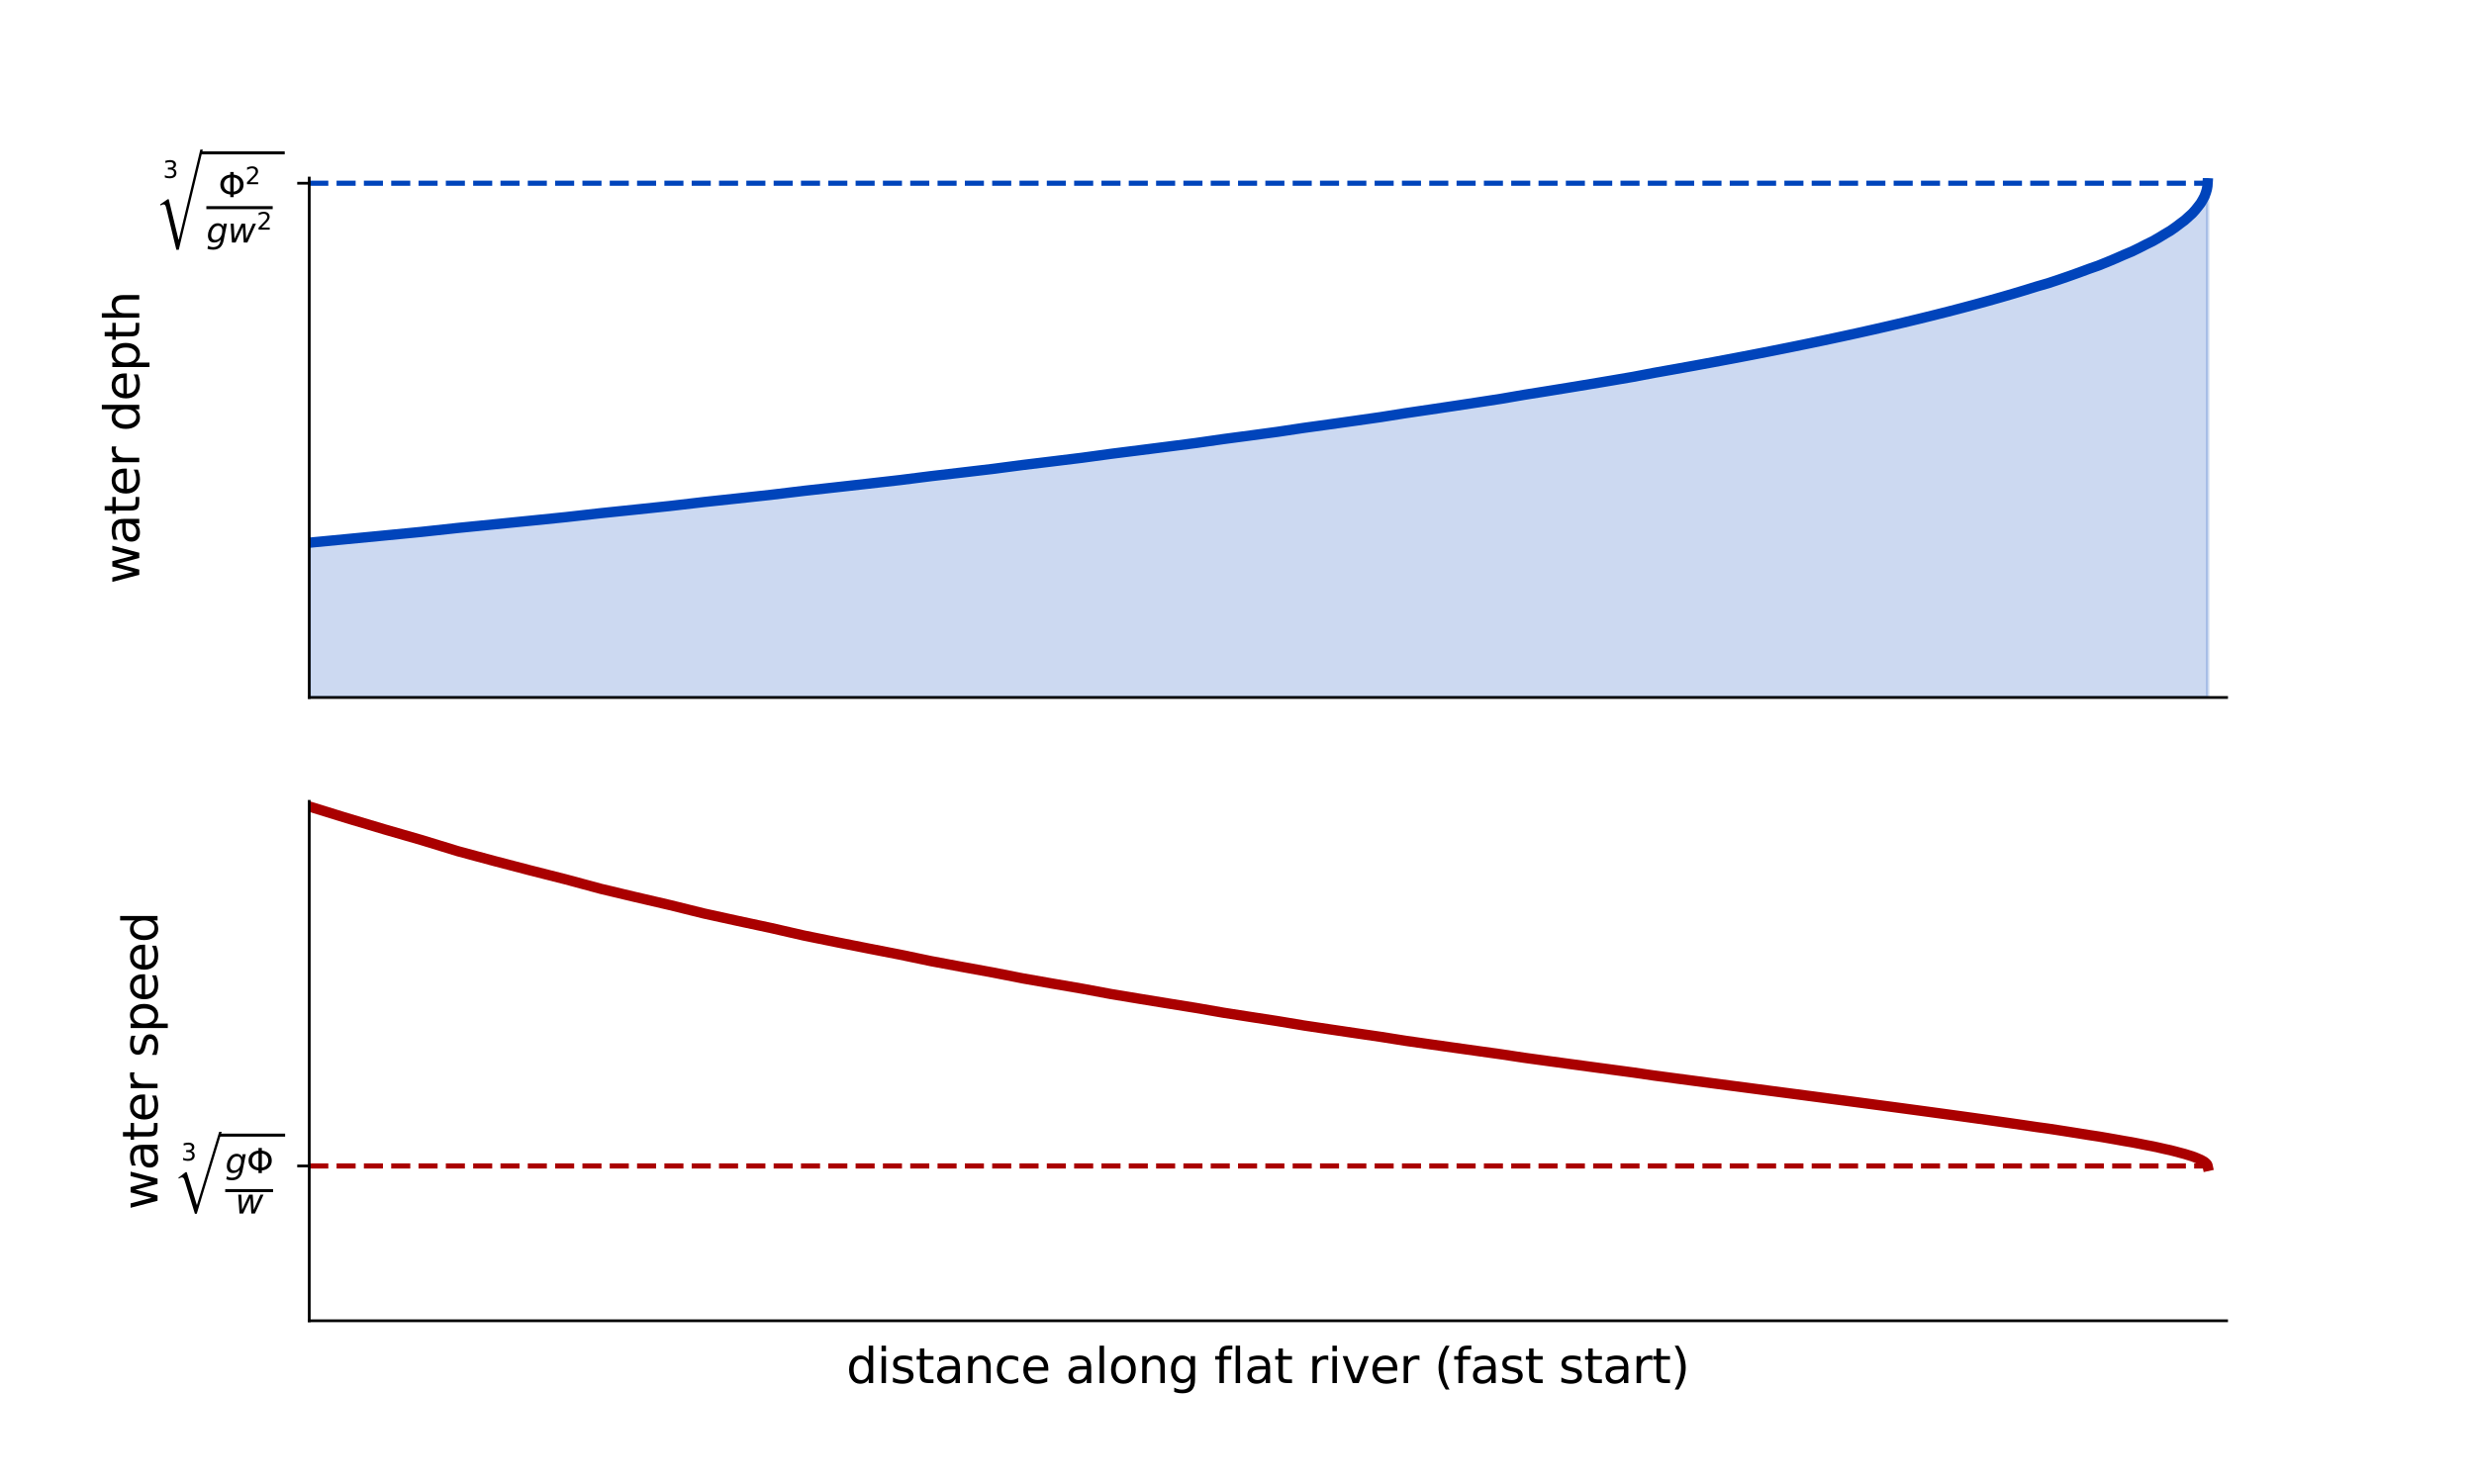<?xml version="1.0" encoding="utf-8" standalone="no"?>
<!DOCTYPE svg PUBLIC "-//W3C//DTD SVG 1.1//EN"
  "http://www.w3.org/Graphics/SVG/1.1/DTD/svg11.dtd">
<svg xmlns:xlink="http://www.w3.org/1999/xlink" width="720pt" height="432pt" viewBox="0 0 720 432" xmlns="http://www.w3.org/2000/svg" version="1.1">
 <defs>
  <style type="text/css">*{stroke-linejoin: round; stroke-linecap: butt}</style>
 </defs>
 <g id="figure_1">
  <g id="patch_1">
   <path d="M 0 432 
L 720 432 
L 720 0 
L 0 0 
z
" style="fill: #ffffff"/>
  </g>
  <g id="axes_1">
   <g id="patch_2">
    <path d="M 90 203.04 
L 648 203.04 
L 648 51.84 
L 90 51.84 
z
" style="fill: #ffffff"/>
   </g>
   <g id="PolyCollection_1">
    <defs>
     <path id="m5a812f7581" d="M 90 -274.021 
L 90 -228.96 
L 100.994 -228.96 
L 111.878 -228.96 
L 122.651 -228.96 
L 133.314 -228.96 
L 143.866 -228.96 
L 154.308 -228.96 
L 164.639 -228.96 
L 174.86 -228.96 
L 184.97 -228.96 
L 194.97 -228.96 
L 204.86 -228.96 
L 214.638 -228.96 
L 224.307 -228.96 
L 233.865 -228.96 
L 243.312 -228.96 
L 252.649 -228.96 
L 261.875 -228.96 
L 270.991 -228.96 
L 279.996 -228.96 
L 288.891 -228.96 
L 297.675 -228.96 
L 306.349 -228.96 
L 314.913 -228.96 
L 323.366 -228.96 
L 331.708 -228.96 
L 339.94 -228.96 
L 348.061 -228.96 
L 356.072 -228.96 
L 363.972 -228.96 
L 371.762 -228.96 
L 379.442 -228.96 
L 387.011 -228.96 
L 394.469 -228.96 
L 401.817 -228.96 
L 409.054 -228.96 
L 416.181 -228.96 
L 423.198 -228.96 
L 430.104 -228.96 
L 436.899 -228.96 
L 443.584 -228.96 
L 450.159 -228.96 
L 456.623 -228.96 
L 462.976 -228.96 
L 469.219 -228.96 
L 475.351 -228.96 
L 481.373 -228.96 
L 487.285 -228.96 
L 493.086 -228.96 
L 498.776 -228.96 
L 504.356 -228.96 
L 509.826 -228.96 
L 515.185 -228.96 
L 520.433 -228.96 
L 525.571 -228.96 
L 530.599 -228.96 
L 535.516 -228.96 
L 540.323 -228.96 
L 545.019 -228.96 
L 549.604 -228.96 
L 554.079 -228.96 
L 558.444 -228.96 
L 562.698 -228.96 
L 566.841 -228.96 
L 570.874 -228.96 
L 574.797 -228.96 
L 578.609 -228.96 
L 582.311 -228.96 
L 585.902 -228.96 
L 589.382 -228.96 
L 592.752 -228.96 
L 596.012 -228.96 
L 599.161 -228.96 
L 602.2 -228.96 
L 605.128 -228.96 
L 607.946 -228.96 
L 610.653 -228.96 
L 613.249 -228.96 
L 615.735 -228.96 
L 618.111 -228.96 
L 620.376 -228.96 
L 622.531 -228.96 
L 624.575 -228.96 
L 626.509 -228.96 
L 628.332 -228.96 
L 630.045 -228.96 
L 631.647 -228.96 
L 633.138 -228.96 
L 634.52 -228.96 
L 635.79 -228.96 
L 636.95 -228.96 
L 638 -228.96 
L 638.939 -228.96 
L 639.768 -228.96 
L 640.486 -228.96 
L 641.094 -228.96 
L 641.591 -228.96 
L 641.978 -228.96 
L 642.254 -228.96 
L 642.42 -228.96 
L 642.475 -228.96 
L 642.475 -378.663 
L 642.475 -378.663 
L 642.42 -377.825 
L 642.254 -376.882 
L 641.978 -375.94 
L 641.591 -374.892 
L 641.094 -373.949 
L 640.486 -372.902 
L 639.768 -371.959 
L 638.939 -370.912 
L 638 -369.864 
L 636.95 -368.921 
L 635.79 -367.874 
L 634.52 -366.931 
L 633.138 -365.884 
L 631.647 -364.836 
L 630.045 -363.894 
L 628.332 -362.846 
L 626.509 -361.799 
L 624.575 -360.856 
L 622.531 -359.808 
L 620.376 -358.761 
L 618.111 -357.818 
L 615.735 -356.771 
L 613.249 -355.723 
L 610.653 -354.676 
L 607.946 -353.733 
L 605.128 -352.686 
L 602.2 -351.638 
L 599.161 -350.591 
L 596.012 -349.543 
L 592.752 -348.601 
L 589.382 -347.553 
L 585.902 -346.506 
L 582.311 -345.458 
L 578.609 -344.411 
L 574.797 -343.363 
L 570.874 -342.316 
L 566.841 -341.268 
L 562.698 -340.221 
L 558.444 -339.173 
L 554.079 -338.126 
L 549.604 -337.078 
L 545.019 -336.031 
L 540.323 -334.983 
L 535.516 -333.936 
L 530.599 -332.888 
L 525.571 -331.841 
L 520.433 -330.794 
L 515.185 -329.746 
L 509.826 -328.699 
L 504.356 -327.651 
L 498.776 -326.604 
L 493.086 -325.556 
L 487.285 -324.509 
L 481.373 -323.461 
L 475.351 -322.309 
L 469.219 -321.262 
L 462.976 -320.214 
L 456.623 -319.167 
L 450.159 -318.119 
L 443.584 -317.072 
L 436.899 -315.919 
L 430.104 -314.872 
L 423.198 -313.825 
L 416.181 -312.777 
L 409.054 -311.73 
L 401.817 -310.577 
L 394.469 -309.53 
L 387.011 -308.482 
L 379.442 -307.435 
L 371.762 -306.283 
L 363.972 -305.235 
L 356.072 -304.188 
L 348.061 -303.036 
L 339.94 -301.988 
L 331.708 -300.941 
L 323.366 -299.893 
L 314.913 -298.741 
L 306.349 -297.693 
L 297.675 -296.646 
L 288.891 -295.494 
L 279.996 -294.446 
L 270.991 -293.399 
L 261.875 -292.247 
L 252.649 -291.199 
L 243.312 -290.152 
L 233.865 -289.104 
L 224.307 -287.952 
L 214.638 -286.904 
L 204.86 -285.857 
L 194.97 -284.705 
L 184.97 -283.657 
L 174.86 -282.61 
L 164.639 -281.458 
L 154.308 -280.41 
L 143.866 -279.363 
L 133.314 -278.315 
L 122.651 -277.163 
L 111.878 -276.116 
L 100.994 -275.068 
L 90 -274.021 
z
" style="stroke: #0044bb; stroke-opacity: 0.2"/>
    </defs>
    <g clip-path="url(#p06924a71fe)">
     <use xlink:href="#m5a812f7581" x="0" y="432" style="fill: #0044bb; fill-opacity: 0.2; stroke: #0044bb; stroke-opacity: 0.2"/>
    </g>
   </g>
   <g id="matplotlib.axis_1"/>
   <g id="matplotlib.axis_2">
    <g id="ytick_1">
     <g id="line2d_1">
      <defs>
       <path id="m3a68ea0cc0" d="M 0 0 
L -3.5 0 
" style="stroke: #000000; stroke-width: 0.8"/>
      </defs>
      <g>
       <use xlink:href="#m3a68ea0cc0" x="90" y="53.337" style="stroke: #000000; stroke-width: 0.8"/>
      </g>
     </g>
     <g id="text_1">
      <!-- $\sqrt[3]{\frac{\Phi^2}{gw^2}}$ -->
      <g transform="translate(47.44 63.487)scale(0.14 -0.14)">
       <defs>
        <path id="DejaVuSans-33" d="M 2597 2516 
Q 3050 2419 3304 2112 
Q 3559 1806 3559 1356 
Q 3559 666 3084 287 
Q 2609 -91 1734 -91 
Q 1441 -91 1130 -33 
Q 819 25 488 141 
L 488 750 
Q 750 597 1062 519 
Q 1375 441 1716 441 
Q 2309 441 2620 675 
Q 2931 909 2931 1356 
Q 2931 1769 2642 2001 
Q 2353 2234 1838 2234 
L 1294 2234 
L 1294 2753 
L 1863 2753 
Q 2328 2753 2575 2939 
Q 2822 3125 2822 3475 
Q 2822 3834 2567 4026 
Q 2313 4219 1838 4219 
Q 1578 4219 1281 4162 
Q 984 4106 628 3988 
L 628 4550 
Q 988 4650 1302 4700 
Q 1616 4750 1894 4750 
Q 2613 4750 3031 4423 
Q 3450 4097 3450 3541 
Q 3450 3153 3228 2886 
Q 3006 2619 2597 2516 
z
" transform="scale(0.016)"/>
        <path id="STIXSizeTwoSym-Regular-221a" d="M 7405 13158 
L 3629 -2586 
L 3251 -2586 
L 1651 4019 
Q 1587 4275 1497 4409 
Q 1408 4544 1242 4544 
Q 1030 4544 800 4365 
L 704 4538 
L 1875 5350 
L 2054 5350 
L 3584 -979 
L 3629 -979 
L 7014 13158 
L 7405 13158 
z
" transform="scale(0.016)"/>
        <path id="DejaVuSans-3a6" d="M 2206 3644 
Q 1738 3578 1431 3306 
Q 1025 2947 1025 2328 
Q 1025 1713 1431 1353 
Q 1738 1081 2206 1016 
L 2206 3644 
z
M 2838 1016 
Q 3306 1081 3613 1353 
Q 4013 1713 4013 2328 
Q 4013 2947 3613 3306 
Q 3306 3578 2838 3644 
L 2838 1016 
z
M 2206 494 
Q 1444 563 950 981 
Q 359 1481 359 2328 
Q 359 3175 950 3678 
Q 1441 4100 2206 4169 
L 2206 4666 
L 2838 4666 
L 2838 4169 
Q 3600 4097 4091 3678 
Q 4678 3175 4678 2328 
Q 4678 1484 4091 981 
Q 3600 563 2838 491 
L 2838 0 
L 2206 0 
L 2206 494 
z
" transform="scale(0.016)"/>
        <path id="DejaVuSans-32" d="M 1228 531 
L 3431 531 
L 3431 0 
L 469 0 
L 469 531 
Q 828 903 1448 1529 
Q 2069 2156 2228 2338 
Q 2531 2678 2651 2914 
Q 2772 3150 2772 3378 
Q 2772 3750 2511 3984 
Q 2250 4219 1831 4219 
Q 1534 4219 1204 4116 
Q 875 4013 500 3803 
L 500 4441 
Q 881 4594 1212 4672 
Q 1544 4750 1819 4750 
Q 2544 4750 2975 4387 
Q 3406 4025 3406 3419 
Q 3406 3131 3298 2873 
Q 3191 2616 2906 2266 
Q 2828 2175 2409 1742 
Q 1991 1309 1228 531 
z
" transform="scale(0.016)"/>
        <path id="DejaVuSans-Oblique-67" d="M 3816 3500 
L 3219 434 
Q 3047 -456 2561 -893 
Q 2075 -1331 1253 -1331 
Q 950 -1331 690 -1286 
Q 431 -1241 206 -1147 
L 313 -588 
Q 525 -725 762 -790 
Q 1000 -856 1269 -856 
Q 1816 -856 2167 -557 
Q 2519 -259 2631 300 
L 2681 563 
Q 2441 288 2122 144 
Q 1803 0 1434 0 
Q 903 0 598 351 
Q 294 703 294 1319 
Q 294 1803 478 2267 
Q 663 2731 997 3091 
Q 1219 3328 1514 3456 
Q 1809 3584 2131 3584 
Q 2484 3584 2746 3420 
Q 3009 3256 3138 2956 
L 3238 3500 
L 3816 3500 
z
M 2950 2216 
Q 2950 2641 2750 2872 
Q 2550 3103 2181 3103 
Q 1953 3103 1747 3012 
Q 1541 2922 1394 2759 
Q 1156 2491 1023 2127 
Q 891 1763 891 1375 
Q 891 944 1092 712 
Q 1294 481 1672 481 
Q 2219 481 2584 976 
Q 2950 1472 2950 2216 
z
" transform="scale(0.016)"/>
        <path id="DejaVuSans-Oblique-77" d="M 544 3500 
L 1113 3500 
L 1259 684 
L 2566 3500 
L 3231 3500 
L 3425 684 
L 4666 3500 
L 5241 3500 
L 3641 0 
L 2969 0 
L 2797 2900 
L 1459 0 
L 781 0 
L 544 3500 
z
" transform="scale(0.016)"/>
       </defs>
       <use xlink:href="#DejaVuSans-33" transform="translate(0 83.401)scale(0.49)"/>
       <use xlink:href="#STIXSizeTwoSym-Regular-221a" transform="translate(-15.26 -31.641)scale(0.827)"/>
       <use xlink:href="#DejaVuSans-3a6" transform="translate(115.111 43.586)scale(0.7)"/>
       <use xlink:href="#DejaVuSans-32" transform="translate(170.878 70.383)scale(0.49)"/>
       <use xlink:href="#DejaVuSans-Oblique-67" transform="translate(90.111 -50.828)scale(0.7)"/>
       <use xlink:href="#DejaVuSans-Oblique-77" transform="translate(134.544 -50.828)scale(0.7)"/>
       <use xlink:href="#DejaVuSans-32" transform="translate(194.921 -24.031)scale(0.49)"/>
       <path d="M 77.611 132.5 
L 77.611 138.75 
L 253.011 138.75 
L 253.011 132.5 
L 77.611 132.5 
z
"/>
       <path d="M 90.111 18.586 
L 90.111 24.836 
L 228.011 24.836 
L 228.011 18.586 
L 90.111 18.586 
z
"/>
      </g>
     </g>
    </g>
    <g id="text_2">
     <!-- water depth -->
     <g transform="translate(40.528 169.984)rotate(-90)scale(0.14 -0.14)">
      <defs>
       <path id="DejaVuSans-77" d="M 269 3500 
L 844 3500 
L 1563 769 
L 2278 3500 
L 2956 3500 
L 3675 769 
L 4391 3500 
L 4966 3500 
L 4050 0 
L 3372 0 
L 2619 2869 
L 1863 0 
L 1184 0 
L 269 3500 
z
" transform="scale(0.016)"/>
       <path id="DejaVuSans-61" d="M 2194 1759 
Q 1497 1759 1228 1600 
Q 959 1441 959 1056 
Q 959 750 1161 570 
Q 1363 391 1709 391 
Q 2188 391 2477 730 
Q 2766 1069 2766 1631 
L 2766 1759 
L 2194 1759 
z
M 3341 1997 
L 3341 0 
L 2766 0 
L 2766 531 
Q 2569 213 2275 61 
Q 1981 -91 1556 -91 
Q 1019 -91 701 211 
Q 384 513 384 1019 
Q 384 1609 779 1909 
Q 1175 2209 1959 2209 
L 2766 2209 
L 2766 2266 
Q 2766 2663 2505 2880 
Q 2244 3097 1772 3097 
Q 1472 3097 1187 3025 
Q 903 2953 641 2809 
L 641 3341 
Q 956 3463 1253 3523 
Q 1550 3584 1831 3584 
Q 2591 3584 2966 3190 
Q 3341 2797 3341 1997 
z
" transform="scale(0.016)"/>
       <path id="DejaVuSans-74" d="M 1172 4494 
L 1172 3500 
L 2356 3500 
L 2356 3053 
L 1172 3053 
L 1172 1153 
Q 1172 725 1289 603 
Q 1406 481 1766 481 
L 2356 481 
L 2356 0 
L 1766 0 
Q 1100 0 847 248 
Q 594 497 594 1153 
L 594 3053 
L 172 3053 
L 172 3500 
L 594 3500 
L 594 4494 
L 1172 4494 
z
" transform="scale(0.016)"/>
       <path id="DejaVuSans-65" d="M 3597 1894 
L 3597 1613 
L 953 1613 
Q 991 1019 1311 708 
Q 1631 397 2203 397 
Q 2534 397 2845 478 
Q 3156 559 3463 722 
L 3463 178 
Q 3153 47 2828 -22 
Q 2503 -91 2169 -91 
Q 1331 -91 842 396 
Q 353 884 353 1716 
Q 353 2575 817 3079 
Q 1281 3584 2069 3584 
Q 2775 3584 3186 3129 
Q 3597 2675 3597 1894 
z
M 3022 2063 
Q 3016 2534 2758 2815 
Q 2500 3097 2075 3097 
Q 1594 3097 1305 2825 
Q 1016 2553 972 2059 
L 3022 2063 
z
" transform="scale(0.016)"/>
       <path id="DejaVuSans-72" d="M 2631 2963 
Q 2534 3019 2420 3045 
Q 2306 3072 2169 3072 
Q 1681 3072 1420 2755 
Q 1159 2438 1159 1844 
L 1159 0 
L 581 0 
L 581 3500 
L 1159 3500 
L 1159 2956 
Q 1341 3275 1631 3429 
Q 1922 3584 2338 3584 
Q 2397 3584 2469 3576 
Q 2541 3569 2628 3553 
L 2631 2963 
z
" transform="scale(0.016)"/>
       <path id="DejaVuSans-20" transform="scale(0.016)"/>
       <path id="DejaVuSans-64" d="M 2906 2969 
L 2906 4863 
L 3481 4863 
L 3481 0 
L 2906 0 
L 2906 525 
Q 2725 213 2448 61 
Q 2172 -91 1784 -91 
Q 1150 -91 751 415 
Q 353 922 353 1747 
Q 353 2572 751 3078 
Q 1150 3584 1784 3584 
Q 2172 3584 2448 3432 
Q 2725 3281 2906 2969 
z
M 947 1747 
Q 947 1113 1208 752 
Q 1469 391 1925 391 
Q 2381 391 2643 752 
Q 2906 1113 2906 1747 
Q 2906 2381 2643 2742 
Q 2381 3103 1925 3103 
Q 1469 3103 1208 2742 
Q 947 2381 947 1747 
z
" transform="scale(0.016)"/>
       <path id="DejaVuSans-70" d="M 1159 525 
L 1159 -1331 
L 581 -1331 
L 581 3500 
L 1159 3500 
L 1159 2969 
Q 1341 3281 1617 3432 
Q 1894 3584 2278 3584 
Q 2916 3584 3314 3078 
Q 3713 2572 3713 1747 
Q 3713 922 3314 415 
Q 2916 -91 2278 -91 
Q 1894 -91 1617 61 
Q 1341 213 1159 525 
z
M 3116 1747 
Q 3116 2381 2855 2742 
Q 2594 3103 2138 3103 
Q 1681 3103 1420 2742 
Q 1159 2381 1159 1747 
Q 1159 1113 1420 752 
Q 1681 391 2138 391 
Q 2594 391 2855 752 
Q 3116 1113 3116 1747 
z
" transform="scale(0.016)"/>
       <path id="DejaVuSans-68" d="M 3513 2113 
L 3513 0 
L 2938 0 
L 2938 2094 
Q 2938 2591 2744 2837 
Q 2550 3084 2163 3084 
Q 1697 3084 1428 2787 
Q 1159 2491 1159 1978 
L 1159 0 
L 581 0 
L 581 4863 
L 1159 4863 
L 1159 2956 
Q 1366 3272 1645 3428 
Q 1925 3584 2291 3584 
Q 2894 3584 3203 3211 
Q 3513 2838 3513 2113 
z
" transform="scale(0.016)"/>
      </defs>
      <use xlink:href="#DejaVuSans-77"/>
      <use xlink:href="#DejaVuSans-61" x="81.787"/>
      <use xlink:href="#DejaVuSans-74" x="143.066"/>
      <use xlink:href="#DejaVuSans-65" x="182.275"/>
      <use xlink:href="#DejaVuSans-72" x="243.799"/>
      <use xlink:href="#DejaVuSans-20" x="284.912"/>
      <use xlink:href="#DejaVuSans-64" x="316.699"/>
      <use xlink:href="#DejaVuSans-65" x="380.176"/>
      <use xlink:href="#DejaVuSans-70" x="441.699"/>
      <use xlink:href="#DejaVuSans-74" x="505.176"/>
      <use xlink:href="#DejaVuSans-68" x="544.385"/>
     </g>
    </g>
   </g>
   <g id="line2d_2">
    <path d="M 90 157.979 
L 100.994 156.932 
L 111.878 155.884 
L 122.651 154.837 
L 133.314 153.685 
L 143.866 152.637 
L 154.308 151.59 
L 164.639 150.542 
L 174.86 149.39 
L 184.97 148.343 
L 194.97 147.295 
L 204.86 146.143 
L 214.638 145.096 
L 224.307 144.048 
L 233.865 142.896 
L 243.312 141.848 
L 252.649 140.801 
L 261.875 139.753 
L 270.991 138.601 
L 279.996 137.554 
L 288.891 136.506 
L 297.675 135.354 
L 306.349 134.307 
L 314.913 133.259 
L 323.366 132.107 
L 331.708 131.059 
L 339.94 130.012 
L 348.061 128.964 
L 356.072 127.812 
L 363.972 126.765 
L 371.762 125.717 
L 379.442 124.565 
L 387.011 123.518 
L 394.469 122.47 
L 401.817 121.423 
L 409.054 120.27 
L 416.181 119.223 
L 423.198 118.175 
L 430.104 117.128 
L 436.899 116.081 
L 443.584 114.928 
L 450.159 113.881 
L 456.623 112.833 
L 462.976 111.786 
L 469.219 110.738 
L 475.351 109.691 
L 481.373 108.539 
L 487.285 107.491 
L 493.086 106.444 
L 498.776 105.396 
L 504.356 104.349 
L 509.826 103.301 
L 515.185 102.254 
L 520.433 101.206 
L 525.571 100.159 
L 530.599 99.112 
L 535.516 98.064 
L 540.323 97.017 
L 545.019 95.969 
L 549.604 94.922 
L 554.079 93.874 
L 558.444 92.827 
L 562.698 91.779 
L 566.841 90.732 
L 570.874 89.684 
L 574.797 88.637 
L 578.609 87.589 
L 582.311 86.542 
L 585.902 85.494 
L 589.382 84.447 
L 592.752 83.399 
L 596.012 82.457 
L 599.161 81.409 
L 602.2 80.362 
L 605.128 79.314 
L 607.946 78.267 
L 610.653 77.324 
L 613.249 76.277 
L 615.735 75.229 
L 618.111 74.182 
L 620.376 73.239 
L 622.531 72.192 
L 624.575 71.144 
L 626.509 70.201 
L 628.332 69.154 
L 630.045 68.106 
L 631.647 67.164 
L 633.138 66.116 
L 634.52 65.069 
L 635.79 64.126 
L 636.95 63.079 
L 638 62.136 
L 638.939 61.088 
L 639.768 60.041 
L 640.486 59.098 
L 641.094 58.051 
L 641.591 57.108 
L 641.978 56.06 
L 642.254 55.118 
L 642.42 54.175 
L 642.475 53.337 
" clip-path="url(#p06924a71fe)" style="fill: none; stroke: #0044bb; stroke-width: 3; stroke-linecap: square"/>
   </g>
   <g id="line2d_3">
    <path d="M 90 53.337 
L 642.475 53.337 
" clip-path="url(#p06924a71fe)" style="fill: none; stroke-dasharray: 5.55,2.4; stroke-dashoffset: 0; stroke: #0044bb; stroke-width: 1.5"/>
   </g>
   <g id="patch_3">
    <path d="M 90 203.04 
L 90 51.84 
" style="fill: none; stroke: #000000; stroke-width: 0.8; stroke-linejoin: miter; stroke-linecap: square"/>
   </g>
   <g id="patch_4">
    <path d="M 90 203.04 
L 648 203.04 
" style="fill: none; stroke: #000000; stroke-width: 0.8; stroke-linejoin: miter; stroke-linecap: square"/>
   </g>
  </g>
  <g id="axes_2">
   <g id="patch_5">
    <path d="M 90 384.48 
L 648 384.48 
L 648 233.28 
L 90 233.28 
z
" style="fill: #ffffff"/>
   </g>
   <g id="matplotlib.axis_3">
    <g id="text_3">
     <!-- distance along flat river (fast start) -->
     <g transform="translate(246.315 402.618)scale(0.14 -0.14)">
      <defs>
       <path id="DejaVuSans-69" d="M 603 3500 
L 1178 3500 
L 1178 0 
L 603 0 
L 603 3500 
z
M 603 4863 
L 1178 4863 
L 1178 4134 
L 603 4134 
L 603 4863 
z
" transform="scale(0.016)"/>
       <path id="DejaVuSans-73" d="M 2834 3397 
L 2834 2853 
Q 2591 2978 2328 3040 
Q 2066 3103 1784 3103 
Q 1356 3103 1142 2972 
Q 928 2841 928 2578 
Q 928 2378 1081 2264 
Q 1234 2150 1697 2047 
L 1894 2003 
Q 2506 1872 2764 1633 
Q 3022 1394 3022 966 
Q 3022 478 2636 193 
Q 2250 -91 1575 -91 
Q 1294 -91 989 -36 
Q 684 19 347 128 
L 347 722 
Q 666 556 975 473 
Q 1284 391 1588 391 
Q 1994 391 2212 530 
Q 2431 669 2431 922 
Q 2431 1156 2273 1281 
Q 2116 1406 1581 1522 
L 1381 1569 
Q 847 1681 609 1914 
Q 372 2147 372 2553 
Q 372 3047 722 3315 
Q 1072 3584 1716 3584 
Q 2034 3584 2315 3537 
Q 2597 3491 2834 3397 
z
" transform="scale(0.016)"/>
       <path id="DejaVuSans-6e" d="M 3513 2113 
L 3513 0 
L 2938 0 
L 2938 2094 
Q 2938 2591 2744 2837 
Q 2550 3084 2163 3084 
Q 1697 3084 1428 2787 
Q 1159 2491 1159 1978 
L 1159 0 
L 581 0 
L 581 3500 
L 1159 3500 
L 1159 2956 
Q 1366 3272 1645 3428 
Q 1925 3584 2291 3584 
Q 2894 3584 3203 3211 
Q 3513 2838 3513 2113 
z
" transform="scale(0.016)"/>
       <path id="DejaVuSans-63" d="M 3122 3366 
L 3122 2828 
Q 2878 2963 2633 3030 
Q 2388 3097 2138 3097 
Q 1578 3097 1268 2742 
Q 959 2388 959 1747 
Q 959 1106 1268 751 
Q 1578 397 2138 397 
Q 2388 397 2633 464 
Q 2878 531 3122 666 
L 3122 134 
Q 2881 22 2623 -34 
Q 2366 -91 2075 -91 
Q 1284 -91 818 406 
Q 353 903 353 1747 
Q 353 2603 823 3093 
Q 1294 3584 2113 3584 
Q 2378 3584 2631 3529 
Q 2884 3475 3122 3366 
z
" transform="scale(0.016)"/>
       <path id="DejaVuSans-6c" d="M 603 4863 
L 1178 4863 
L 1178 0 
L 603 0 
L 603 4863 
z
" transform="scale(0.016)"/>
       <path id="DejaVuSans-6f" d="M 1959 3097 
Q 1497 3097 1228 2736 
Q 959 2375 959 1747 
Q 959 1119 1226 758 
Q 1494 397 1959 397 
Q 2419 397 2687 759 
Q 2956 1122 2956 1747 
Q 2956 2369 2687 2733 
Q 2419 3097 1959 3097 
z
M 1959 3584 
Q 2709 3584 3137 3096 
Q 3566 2609 3566 1747 
Q 3566 888 3137 398 
Q 2709 -91 1959 -91 
Q 1206 -91 779 398 
Q 353 888 353 1747 
Q 353 2609 779 3096 
Q 1206 3584 1959 3584 
z
" transform="scale(0.016)"/>
       <path id="DejaVuSans-67" d="M 2906 1791 
Q 2906 2416 2648 2759 
Q 2391 3103 1925 3103 
Q 1463 3103 1205 2759 
Q 947 2416 947 1791 
Q 947 1169 1205 825 
Q 1463 481 1925 481 
Q 2391 481 2648 825 
Q 2906 1169 2906 1791 
z
M 3481 434 
Q 3481 -459 3084 -895 
Q 2688 -1331 1869 -1331 
Q 1566 -1331 1297 -1286 
Q 1028 -1241 775 -1147 
L 775 -588 
Q 1028 -725 1275 -790 
Q 1522 -856 1778 -856 
Q 2344 -856 2625 -561 
Q 2906 -266 2906 331 
L 2906 616 
Q 2728 306 2450 153 
Q 2172 0 1784 0 
Q 1141 0 747 490 
Q 353 981 353 1791 
Q 353 2603 747 3093 
Q 1141 3584 1784 3584 
Q 2172 3584 2450 3431 
Q 2728 3278 2906 2969 
L 2906 3500 
L 3481 3500 
L 3481 434 
z
" transform="scale(0.016)"/>
       <path id="DejaVuSans-66" d="M 2375 4863 
L 2375 4384 
L 1825 4384 
Q 1516 4384 1395 4259 
Q 1275 4134 1275 3809 
L 1275 3500 
L 2222 3500 
L 2222 3053 
L 1275 3053 
L 1275 0 
L 697 0 
L 697 3053 
L 147 3053 
L 147 3500 
L 697 3500 
L 697 3744 
Q 697 4328 969 4595 
Q 1241 4863 1831 4863 
L 2375 4863 
z
" transform="scale(0.016)"/>
       <path id="DejaVuSans-76" d="M 191 3500 
L 800 3500 
L 1894 563 
L 2988 3500 
L 3597 3500 
L 2284 0 
L 1503 0 
L 191 3500 
z
" transform="scale(0.016)"/>
       <path id="DejaVuSans-28" d="M 1984 4856 
Q 1566 4138 1362 3434 
Q 1159 2731 1159 2009 
Q 1159 1288 1364 580 
Q 1569 -128 1984 -844 
L 1484 -844 
Q 1016 -109 783 600 
Q 550 1309 550 2009 
Q 550 2706 781 3412 
Q 1013 4119 1484 4856 
L 1984 4856 
z
" transform="scale(0.016)"/>
       <path id="DejaVuSans-29" d="M 513 4856 
L 1013 4856 
Q 1481 4119 1714 3412 
Q 1947 2706 1947 2009 
Q 1947 1309 1714 600 
Q 1481 -109 1013 -844 
L 513 -844 
Q 928 -128 1133 580 
Q 1338 1288 1338 2009 
Q 1338 2731 1133 3434 
Q 928 4138 513 4856 
z
" transform="scale(0.016)"/>
      </defs>
      <use xlink:href="#DejaVuSans-64"/>
      <use xlink:href="#DejaVuSans-69" x="63.477"/>
      <use xlink:href="#DejaVuSans-73" x="91.26"/>
      <use xlink:href="#DejaVuSans-74" x="143.359"/>
      <use xlink:href="#DejaVuSans-61" x="182.568"/>
      <use xlink:href="#DejaVuSans-6e" x="243.848"/>
      <use xlink:href="#DejaVuSans-63" x="307.227"/>
      <use xlink:href="#DejaVuSans-65" x="362.207"/>
      <use xlink:href="#DejaVuSans-20" x="423.73"/>
      <use xlink:href="#DejaVuSans-61" x="455.518"/>
      <use xlink:href="#DejaVuSans-6c" x="516.797"/>
      <use xlink:href="#DejaVuSans-6f" x="544.58"/>
      <use xlink:href="#DejaVuSans-6e" x="605.762"/>
      <use xlink:href="#DejaVuSans-67" x="669.141"/>
      <use xlink:href="#DejaVuSans-20" x="732.617"/>
      <use xlink:href="#DejaVuSans-66" x="764.404"/>
      <use xlink:href="#DejaVuSans-6c" x="799.609"/>
      <use xlink:href="#DejaVuSans-61" x="827.393"/>
      <use xlink:href="#DejaVuSans-74" x="888.672"/>
      <use xlink:href="#DejaVuSans-20" x="927.881"/>
      <use xlink:href="#DejaVuSans-72" x="959.668"/>
      <use xlink:href="#DejaVuSans-69" x="1000.781"/>
      <use xlink:href="#DejaVuSans-76" x="1028.564"/>
      <use xlink:href="#DejaVuSans-65" x="1087.744"/>
      <use xlink:href="#DejaVuSans-72" x="1149.268"/>
      <use xlink:href="#DejaVuSans-20" x="1190.381"/>
      <use xlink:href="#DejaVuSans-28" x="1222.168"/>
      <use xlink:href="#DejaVuSans-66" x="1261.182"/>
      <use xlink:href="#DejaVuSans-61" x="1296.387"/>
      <use xlink:href="#DejaVuSans-73" x="1357.666"/>
      <use xlink:href="#DejaVuSans-74" x="1409.766"/>
      <use xlink:href="#DejaVuSans-20" x="1448.975"/>
      <use xlink:href="#DejaVuSans-73" x="1480.762"/>
      <use xlink:href="#DejaVuSans-74" x="1532.861"/>
      <use xlink:href="#DejaVuSans-61" x="1572.07"/>
      <use xlink:href="#DejaVuSans-72" x="1633.35"/>
      <use xlink:href="#DejaVuSans-74" x="1674.463"/>
      <use xlink:href="#DejaVuSans-29" x="1713.672"/>
     </g>
    </g>
   </g>
   <g id="matplotlib.axis_4">
    <g id="ytick_2">
     <g id="line2d_4">
      <g>
       <use xlink:href="#m3a68ea0cc0" x="90" y="339.419" style="stroke: #000000; stroke-width: 0.8"/>
      </g>
     </g>
     <g id="text_4">
      <!-- $\sqrt[3]{\frac{g\Phi}{w}}$ -->
      <g transform="translate(52.76 349.709)scale(0.14 -0.14)">
       <defs>
        <path id="STIXSizeOneSym-Regular-221a" d="M 6970 9933 
L 3373 -1888 
L 3104 -1888 
L 1626 2918 
Q 1555 3149 1465 3251 
Q 1376 3354 1229 3354 
Q 1011 3354 794 3181 
L 717 3309 
L 1766 4115 
L 1926 4115 
L 3379 -602 
L 3405 -602 
L 6605 9933 
L 6970 9933 
z
" transform="scale(0.016)"/>
       </defs>
       <use xlink:href="#DejaVuSans-33" transform="translate(0 84.8)scale(0.49)"/>
       <use xlink:href="#STIXSizeOneSym-Regular-221a" transform="translate(-16.456 1.312)scale(0.901)"/>
       <use xlink:href="#DejaVuSans-Oblique-67" transform="translate(91.306 58.716)scale(0.7)"/>
       <use xlink:href="#DejaVuSans-3a6" transform="translate(135.74 58.716)scale(0.7)"/>
       <use xlink:href="#DejaVuSans-Oblique-77" transform="translate(112.306 -25.373)scale(0.7)"/>
       <path d="M 78.806 134.5 
L 78.806 140.75 
L 215.838 140.75 
L 215.838 134.5 
L 78.806 134.5 
z
"/>
       <path d="M 91.306 19.158 
L 91.306 25.408 
L 190.838 25.408 
L 190.838 19.158 
L 91.306 19.158 
z
"/>
      </g>
     </g>
    </g>
    <g id="text_5">
     <!-- water speed -->
     <g transform="translate(45.848 352.197)rotate(-90)scale(0.14 -0.14)">
      <use xlink:href="#DejaVuSans-77"/>
      <use xlink:href="#DejaVuSans-61" x="81.787"/>
      <use xlink:href="#DejaVuSans-74" x="143.066"/>
      <use xlink:href="#DejaVuSans-65" x="182.275"/>
      <use xlink:href="#DejaVuSans-72" x="243.799"/>
      <use xlink:href="#DejaVuSans-20" x="284.912"/>
      <use xlink:href="#DejaVuSans-73" x="316.699"/>
      <use xlink:href="#DejaVuSans-70" x="368.799"/>
      <use xlink:href="#DejaVuSans-65" x="432.275"/>
      <use xlink:href="#DejaVuSans-65" x="493.799"/>
      <use xlink:href="#DejaVuSans-64" x="555.322"/>
     </g>
    </g>
   </g>
   <g id="line2d_5">
    <path d="M 90 234.777 
L 100.994 238.178 
L 111.878 241.428 
L 122.651 244.536 
L 133.314 247.803 
L 143.866 250.644 
L 154.308 253.369 
L 164.639 255.985 
L 174.86 258.744 
L 184.97 261.152 
L 194.97 263.47 
L 204.86 265.92 
L 214.638 268.063 
L 224.307 270.13 
L 233.865 272.321 
L 243.312 274.241 
L 252.649 276.096 
L 261.875 277.89 
L 270.991 279.796 
L 279.996 281.471 
L 288.891 283.092 
L 297.675 284.818 
L 306.349 286.337 
L 314.913 287.81 
L 323.366 289.381 
L 331.708 290.764 
L 339.94 292.109 
L 348.061 293.415 
L 356.072 294.81 
L 363.972 296.041 
L 371.762 297.239 
L 379.442 298.52 
L 387.011 299.652 
L 394.469 300.755 
L 401.817 301.83 
L 409.054 302.98 
L 416.181 303.999 
L 423.198 304.992 
L 430.104 305.961 
L 436.899 306.907 
L 443.584 307.921 
L 450.159 308.821 
L 456.623 309.699 
L 462.976 310.558 
L 469.219 311.397 
L 475.351 312.217 
L 481.373 313.098 
L 487.285 313.88 
L 493.086 314.646 
L 498.776 315.395 
L 504.356 316.128 
L 509.826 316.846 
L 515.185 317.549 
L 520.433 318.238 
L 525.571 318.912 
L 530.599 319.573 
L 535.516 320.22 
L 540.323 320.855 
L 545.019 321.478 
L 549.604 322.088 
L 554.079 322.687 
L 558.444 323.274 
L 562.698 323.85 
L 566.841 324.416 
L 570.874 324.971 
L 574.797 325.516 
L 578.609 326.051 
L 582.311 326.576 
L 585.902 327.092 
L 589.382 327.599 
L 592.752 328.097 
L 596.012 328.538 
L 599.161 329.019 
L 602.2 329.493 
L 605.128 329.959 
L 607.946 330.416 
L 610.653 330.822 
L 613.249 331.265 
L 615.735 331.701 
L 618.111 332.13 
L 620.376 332.51 
L 622.531 332.926 
L 624.575 333.336 
L 626.509 333.699 
L 628.332 334.096 
L 630.045 334.487 
L 631.647 334.834 
L 633.138 335.214 
L 634.52 335.588 
L 635.79 335.92 
L 636.95 336.283 
L 638 336.606 
L 638.939 336.959 
L 639.768 337.307 
L 640.486 337.616 
L 641.094 337.954 
L 641.591 338.255 
L 641.978 338.584 
L 642.254 338.877 
L 642.42 339.166 
L 642.475 339.419 
" clip-path="url(#p34fb609656)" style="fill: none; stroke: #aa0000; stroke-width: 3; stroke-linecap: square"/>
   </g>
   <g id="line2d_6">
    <path d="M 90 339.419 
L 642.475 339.419 
" clip-path="url(#p34fb609656)" style="fill: none; stroke-dasharray: 5.55,2.4; stroke-dashoffset: 0; stroke: #aa0000; stroke-width: 1.5"/>
   </g>
   <g id="patch_6">
    <path d="M 90 384.48 
L 90 233.28 
" style="fill: none; stroke: #000000; stroke-width: 0.8; stroke-linejoin: miter; stroke-linecap: square"/>
   </g>
   <g id="patch_7">
    <path d="M 90 384.48 
L 648 384.48 
" style="fill: none; stroke: #000000; stroke-width: 0.8; stroke-linejoin: miter; stroke-linecap: square"/>
   </g>
  </g>
 </g>
 <defs>
  <clipPath id="p06924a71fe">
   <rect x="90" y="51.84" width="558" height="151.2"/>
  </clipPath>
  <clipPath id="p34fb609656">
   <rect x="90" y="233.28" width="558" height="151.2"/>
  </clipPath>
 </defs>
</svg>

